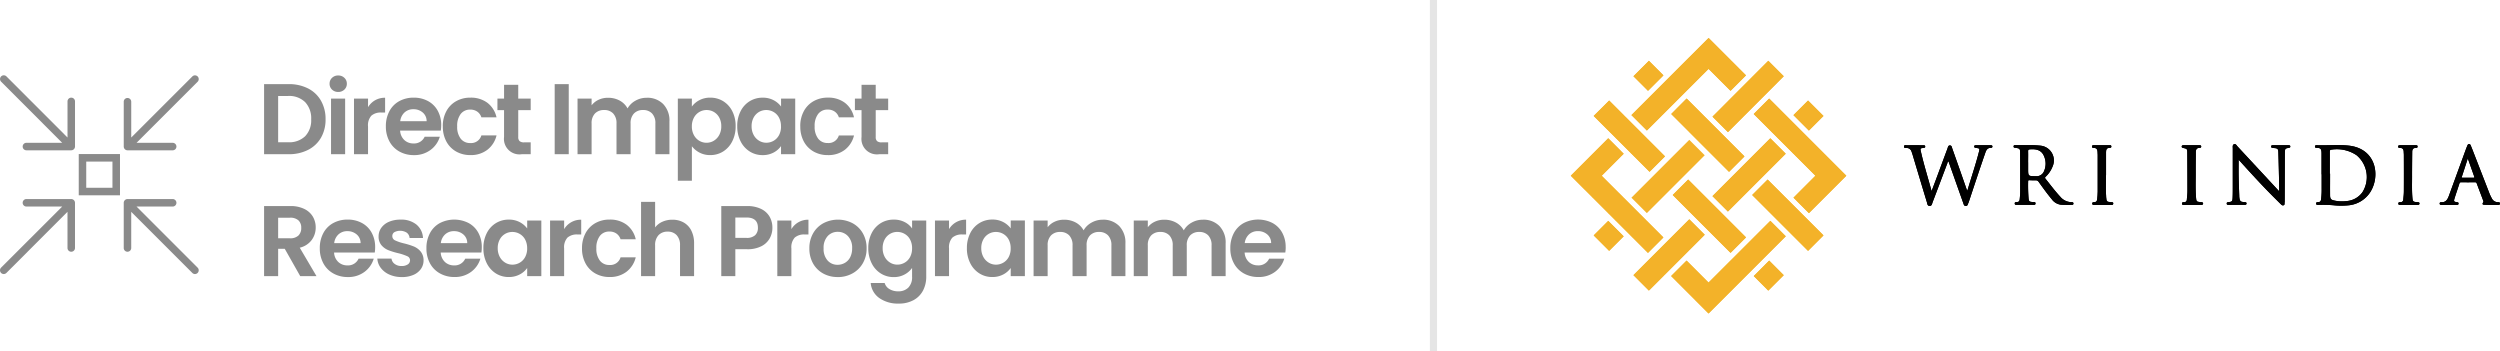 <svg xmlns="http://www.w3.org/2000/svg" width="348.551" height="49" viewBox="0 0 348.551 49">
  <g id="Group_2942" data-name="Group 2942" transform="translate(2670 3219)">
    <g id="Group_2941" data-name="Group 2941" transform="translate(30 104.794)">
      <path id="Path_7278" data-name="Path 7278" d="M8.269,33.067h0l2.153,2.153,7.786-7.785-2.153-2.153ZM24.822,21.895h0l7.79,7.787,2.153-2.158-7.79-7.785Zm-5.537.154L21.438,24.2l8.062-8.06-2.153-2.153ZM30.577,10.758l2.153,2.153,2.035-2.034L32.612,8.724ZM10.422,3.185,8.269,5.338l2.03,2.03,2.153-2.153L10.424,3.183ZM18.743,0,7.988,10.753h0l2.153,2.153,8.6-8.6,3.064,3.062L23.96,5.216Z" transform="translate(-2480.533 -3318.501)" fill="#f3b229"/>
      <path id="Path_7279" data-name="Path 7279" d="M25.508,33.02l2.025,2.03L29.687,32.9,27.66,30.866ZM3.192,27.352l2.153,2.153,2.027-2.024L5.219,25.328ZM0,19.033,10.759,29.79l2.153-2.153-8.605-8.6,3.065-3.07L5.218,13.809ZM3.192,10.7h0l7.788,7.785,2.153-2.153L5.347,8.549ZM25.5,10.427h0l8.607,8.605-3.059,3.062L33.2,24.248l5.213-5.214L27.657,8.274Zm-11.5,0,8.062,8.064,2.153-2.153L16.151,8.269Zm5.756.371h0l2.153,2.153,7.78-7.787L27.533,3.008Z" transform="translate(-2480.999 -3318.326)" fill="#f3b229"/>
      <rect id="Rectangle_2986" data-name="Rectangle 2986" width="3.047" height="11.406" transform="matrix(0.707, -0.707, 0.707, 0.707, -2466.789, -3296.606)" fill="#f3b229"/>
      <path id="Path_7280" data-name="Path 7280" d="M18.434,32.7l-3.061-3.066L13.22,31.789l5.214,5.221L29.2,26.247l-2.153-2.153Z" transform="translate(-2480.229 -3317.097)" fill="#f3b229"/>
      <path id="Path_7281" data-name="Path 7281" d="M7.984,21.489l2.153,2.153,8.071-8.069L16.055,13.42l-8.07,8.069" transform="translate(-2480.534 -3317.719)" fill="#f3b229" fill-rule="evenodd"/>
      <path id="Path_7282" data-name="Path 7282" d="M48.008,21.379c.537-1.816,1.151-3.6,1.618-5.428.113-.44.083-.466-.383-.529-.135-.018-.282-.024-.281-.2s.155-.178.291-.178h1.965c.124,0,.259,0,.28.155s-.1.221-.226.218c-.452-.012-.628.3-.751.65q-.529,1.523-1.04,3.053-.625,1.868-1.244,3.74a1.632,1.632,0,0,1-.079.214c-.088.178-.1.445-.365.445s-.3-.251-.367-.441q-.978-2.746-1.948-5.5c-.033-.092-.065-.184-.1-.282-.139.039-.125.171-.159.259-.686,1.808-1.359,3.618-2.053,5.425-.083.218-.106.551-.437.532-.306-.018-.307-.34-.372-.552-.672-2.2-1.331-4.41-1.993-6.616-.042-.135-.088-.269-.135-.4a.7.7,0,0,0-.68-.515c-.14-.008-.38.057-.373-.194.007-.278.25-.184.4-.184.743-.01,1.486-.006,2.233,0,.136,0,.312-.031.322.178.01.187-.147.179-.278.194-.415.057-.422.068-.333.47.412,1.845.987,3.65,1.5,5.549.2-.526.378-.99.551-1.456.552-1.486,1.1-2.974,1.657-4.459.07-.182.089-.463.351-.454s.273.291.338.473q1,2.808,1.98,5.624a.383.383,0,0,0,.118.213" transform="translate(-2473.717 -3318.592)"/>
      <path id="Path_7283" data-name="Path 7283" d="M74.508,17.094c0,.777-.011,1.51,0,2.245.017.914.054,1.827.085,2.742a2.934,2.934,0,0,0,.027.388c.07.417.175.508.6.537.065.006.131.007.194.011.113.008.194.065.194.179a.185.185,0,0,1-.2.2H74.62c-.491,0-.982.008-1.474.01-.147,0-.308-.007-.3-.207.006-.177.155-.175.291-.188.431-.042.509-.107.53-.576.027-.554.024-1.11.024-1.666V15.538c0-.219-.068-.512.194-.6.227-.079.342.182.477.327,1.923,2.067,3.841,4.136,5.794,6.24,0-.378.007-.728,0-1.078-.033-1.449-.065-2.9-.111-4.344-.017-.5-.1-.566-.608-.609a.406.406,0,0,1-.1-.008c-.132-.027-.312,0-.291-.217.017-.194.171-.164.3-.167h2.1c.125,0,.253.006.263.171s-.111.182-.239.2c-.468.085-.491.117-.513.589-.006.1-.007.194-.008.291q-.01,3.253-.021,6.506a.739.739,0,0,1-.006.194c-.044.145.057.356-.153.425-.184.06-.306-.083-.42-.194-.642-.639-1.286-1.275-1.915-1.926-1.332-1.38-2.627-2.8-3.931-4.247" transform="translate(-2462.397 -3318.63)"/>
      <path id="Path_7284" data-name="Path 7284" d="M82.973,19.115V16.237c0-.635-.086-.825-.68-.82-.127,0-.245-.029-.235-.2.008-.149.113-.177.228-.173,1.5.06,3.01-.11,4.515.063,3.82.44,4.393,4.233,2.966,6.477A4.063,4.063,0,0,1,86.68,23.43a10.2,10.2,0,0,1-2.058-.014,17.672,17.672,0,0,0-2.06-.047c-.149.007-.34.025-.345-.194,0-.2.173-.2.313-.2.3,0,.356-.206.388-.431a11.192,11.192,0,0,0,.07-1.435v-2h-.015m1.158-.085h.032c0,1-.008,2,0,3.01.006.494.129.632.614.731a4.966,4.966,0,0,0,1.691.068,2.984,2.984,0,0,0,2.213-1.243,3.967,3.967,0,0,0-.841-5.16,4.933,4.933,0,0,0-3.5-.764c-.214.014-.219.156-.219.322.006,1.013,0,2.026,0,3.04" transform="translate(-2459.302 -3318.594)"/>
      <path id="Path_7285" data-name="Path 7285" d="M52.268,15.04a14.6,14.6,0,0,1,2.09.064,2.069,2.069,0,0,1,1.68,2.924,3.893,3.893,0,0,1-.92,1.375c-.092.1-.184.156-.057.316.68.842,1.318,1.71,2.054,2.5a2.068,2.068,0,0,0,1.57.76c.139,0,.274.018.269.2,0,.166-.135.184-.258.184-.491,0-.985.012-1.474-.024a1.868,1.868,0,0,1-1.287-.765c-.643-.77-1.229-1.585-1.813-2.4a.472.472,0,0,0-.454-.237c-.282.017-.566-.006-.85-.017-.117-.006-.182.018-.179.157a23.805,23.805,0,0,0,.059,2.384c.049.416.117.465.536.5.167.017.442-.068.433.206-.008.258-.273.194-.447.194-.688.006-1.376,0-2.063,0-.156,0-.372.046-.388-.188-.014-.217.188-.206.337-.21.258-.008.337-.178.356-.388.033-.348.07-.7.07-1.044q.006-2.7-.01-5.4c0-.6-.056-.643-.632-.724-.124-.017-.285,0-.28-.194.008-.216.178-.182.316-.184h1.347m.366,2.394v.914c0,1.021.006,1.019,1.062,1.024a1.111,1.111,0,0,0,1.149-.689,2.6,2.6,0,0,0-.029-2.179c-.327-.7-.938-.955-1.93-.874-.194.017-.26.071-.255.27.014.511,0,1.022,0,1.534" transform="translate(-2469.875 -3318.59)"/>
      <path id="Path_7286" data-name="Path 7286" d="M96.386,23.408H95.3c-.117,0-.22-.039-.232-.178a.175.175,0,0,1,.2-.2c.688.05.917-.422,1.108-.948q1.183-3.245,2.37-6.487c.056-.153.118-.3.181-.454.047-.117.115-.226.252-.22.12,0,.185.1.228.209.083.211.173.422.253.633l2.35,6.044a6.105,6.105,0,0,0,.323.674.933.933,0,0,0,.864.545c.136,0,.284.011.278.194s-.15.194-.285.194c-.621,0-1.244,0-1.866-.024-.3-.011-.338-.1-.179-.37.056-.1.012-.166-.017-.243-.291-.783-.594-1.563-.885-2.348a.234.234,0,0,0-.262-.179c-.633.008-1.268.006-1.9,0-.118,0-.206.014-.25.147-.23.714-.479,1.422-.7,2.136-.115.378-.057.441.322.485.128.015.249.035.248.194,0,.182-.139.2-.277.2H96.386m2.605-6.488c-.284.879-.543,1.671-.8,2.465-.027.083-.15.224.065.228.512.01,1.023,0,1.536,0,.1,0,.143-.029.106-.134-.291-.823-.583-1.651-.911-2.564" transform="translate(-2454.929 -3318.632)"/>
      <path id="Path_7287" data-name="Path 7287" d="M60.746,19.206c-.008,1.034-.053,2.07.024,3.107.044.583.083.622.653.665.143.011.345-.032.335.2-.008.218-.194.194-.348.194H59.153c-.142,0-.314.014-.335-.175s.14-.223.291-.219c.284.008.388-.171.408-.409.033-.346.067-.7.068-1.041.007-1.712,0-3.422,0-5.132,0-.152-.017-.3-.022-.457-.012-.317-.138-.516-.491-.515-.124,0-.291-.007-.285-.194,0-.209.167-.194.31-.194H61.16c.134,0,.313-.044.334.162s-.156.223-.291.224c-.4,0-.451.28-.452.577-.007,1.068,0,2.136,0,3.2" transform="translate(-2467.125 -3318.59)"/>
      <path id="Path_7288" data-name="Path 7288" d="M69.68,23.372H68.5c-.142,0-.308.006-.312-.194,0-.178.14-.2.278-.194a.355.355,0,0,0,.4-.369c.032-.388.083-.777.084-1.17q0-2.663-.021-5.326c-.006-.566-.024-.571-.583-.7-.124-.028-.209-.075-.194-.209s.115-.168.235-.168H70.62c.131,0,.249.025.25.187,0,.143-.107.187-.223.185-.42,0-.53.241-.53.611,0,.86-.022,1.721-.015,2.58.01,1.22-.05,2.44.042,3.657.05.657.05.657.7.715a.371.371,0,0,1,.217.05.174.174,0,0,1,.064.2.22.22,0,0,1-.237.139H69.68" transform="translate(-2463.976 -3318.59)"/>
      <path id="Path_7289" data-name="Path 7289" d="M92.231,23.372H91.086c-.14,0-.312.014-.322-.185s.155-.21.3-.209a.347.347,0,0,0,.388-.354c.033-.38.081-.759.082-1.138.01-1.689.006-3.378,0-5.067,0-.151-.017-.3-.022-.455-.011-.326-.125-.545-.5-.539-.127,0-.284-.017-.275-.2s.152-.181.291-.181h2.128c.131,0,.282-.014.291.174s-.147.209-.273.207c-.388,0-.472.246-.475.56-.011,1.155-.022,2.309-.021,3.464,0,.98-.032,1.96.049,2.938.042.485.107.554.592.583l.163.01c.115.008.223.033.23.177s-.1.21-.231.211c-.416.006-.83,0-1.244,0Z" transform="translate(-2456.387 -3318.59)"/>
      <rect id="Rectangle_2987" data-name="Rectangle 2987" width="107.274" height="38.414" transform="translate(-2480.999 -3318.501)" fill="none"/>
      <path id="Path_7278-2" data-name="Path 7278" d="M8.269,33.067h0l2.153,2.153,7.786-7.785-2.153-2.153ZM24.822,21.895h0l7.79,7.787,2.153-2.158-7.79-7.785Zm-5.537.154L21.438,24.2l8.062-8.06-2.153-2.153ZM30.577,10.758l2.153,2.153,2.035-2.034L32.612,8.724ZM10.422,3.185,8.269,5.338l2.03,2.03,2.153-2.153L10.424,3.183ZM18.743,0,7.988,10.753h0l2.153,2.153,8.6-8.6,3.064,3.062L23.96,5.216Z" transform="translate(-2480.533 -3318.501)" fill="#f3b229"/>
      <path id="Path_7279-2" data-name="Path 7279" d="M25.508,33.02l2.025,2.03L29.687,32.9,27.66,30.866ZM3.192,27.352l2.153,2.153,2.027-2.024L5.219,25.328ZM0,19.033,10.759,29.79l2.153-2.153-8.605-8.6,3.065-3.07L5.218,13.809ZM3.192,10.7h0l7.788,7.785,2.153-2.153L5.347,8.549ZM25.5,10.427h0l8.607,8.605-3.059,3.062L33.2,24.248l5.213-5.214L27.657,8.274Zm-11.5,0,8.062,8.064,2.153-2.153L16.151,8.269Zm5.756.371h0l2.153,2.153,7.78-7.787L27.533,3.008Z" transform="translate(-2480.999 -3318.326)" fill="#f3b229"/>
      <rect id="Rectangle_2986-2" data-name="Rectangle 2986" width="3.047" height="11.406" transform="matrix(0.707, -0.707, 0.707, 0.707, -2466.789, -3296.606)" fill="#f3b229"/>
      <path id="Path_7280-2" data-name="Path 7280" d="M18.434,32.7l-3.061-3.066L13.22,31.789l5.214,5.221L29.2,26.247l-2.153-2.153Z" transform="translate(-2480.229 -3317.097)" fill="#f3b229"/>
      <path id="Path_7282-2" data-name="Path 7282" d="M48.008,21.379c.537-1.816,1.151-3.6,1.618-5.428.113-.44.083-.466-.383-.529-.135-.018-.282-.024-.281-.2s.155-.178.291-.178h1.965c.124,0,.259,0,.28.155s-.1.221-.226.218c-.452-.012-.628.3-.751.65q-.529,1.523-1.04,3.053-.625,1.868-1.244,3.74a1.632,1.632,0,0,1-.079.214c-.088.178-.1.445-.365.445s-.3-.251-.367-.441q-.978-2.746-1.948-5.5c-.033-.092-.065-.184-.1-.282-.139.039-.125.171-.159.259-.686,1.808-1.359,3.618-2.053,5.425-.083.218-.106.551-.437.532-.306-.018-.307-.34-.372-.552-.672-2.2-1.331-4.41-1.993-6.616-.042-.135-.088-.269-.135-.4a.7.7,0,0,0-.68-.515c-.14-.008-.38.057-.373-.194.007-.278.25-.184.4-.184.743-.01,1.486-.006,2.233,0,.136,0,.312-.031.322.178.01.187-.147.179-.278.194-.415.057-.422.068-.333.47.412,1.845.987,3.65,1.5,5.549.2-.526.378-.99.551-1.456.552-1.486,1.1-2.974,1.657-4.459.07-.182.089-.463.351-.454s.273.291.338.473q1,2.808,1.98,5.624a.383.383,0,0,0,.118.213" transform="translate(-2473.717 -3318.592)"/>
      <path id="Path_7283-2" data-name="Path 7283" d="M74.508,17.094c0,.777-.011,1.51,0,2.245.017.914.054,1.827.085,2.742a2.934,2.934,0,0,0,.027.388c.07.417.175.508.6.537.065.006.131.007.194.011.113.008.194.065.194.179a.185.185,0,0,1-.2.2H74.62c-.491,0-.982.008-1.474.01-.147,0-.308-.007-.3-.207.006-.177.155-.175.291-.188.431-.042.509-.107.53-.576.027-.554.024-1.11.024-1.666V15.538c0-.219-.068-.512.194-.6.227-.079.342.182.477.327,1.923,2.067,3.841,4.136,5.794,6.24,0-.378.007-.728,0-1.078-.033-1.449-.065-2.9-.111-4.344-.017-.5-.1-.566-.608-.609a.406.406,0,0,1-.1-.008c-.132-.027-.312,0-.291-.217.017-.194.171-.164.3-.167h2.1c.125,0,.253.006.263.171s-.111.182-.239.2c-.468.085-.491.117-.513.589-.006.1-.007.194-.008.291q-.01,3.253-.021,6.506a.739.739,0,0,1-.006.194c-.044.145.057.356-.153.425-.184.06-.306-.083-.42-.194-.642-.639-1.286-1.275-1.915-1.926-1.332-1.38-2.627-2.8-3.931-4.247" transform="translate(-2462.397 -3318.63)"/>
      <path id="Path_7284-2" data-name="Path 7284" d="M82.973,19.115V16.237c0-.635-.086-.825-.68-.82-.127,0-.245-.029-.235-.2.008-.149.113-.177.228-.173,1.5.06,3.01-.11,4.515.063,3.82.44,4.393,4.233,2.966,6.477A4.063,4.063,0,0,1,86.68,23.43a10.2,10.2,0,0,1-2.058-.014,17.672,17.672,0,0,0-2.06-.047c-.149.007-.34.025-.345-.194,0-.2.173-.2.313-.2.3,0,.356-.206.388-.431a11.192,11.192,0,0,0,.07-1.435v-2h-.015m1.158-.085h.032c0,1-.008,2,0,3.01.006.494.129.632.614.731a4.966,4.966,0,0,0,1.691.068,2.984,2.984,0,0,0,2.213-1.243,3.967,3.967,0,0,0-.841-5.16,4.933,4.933,0,0,0-3.5-.764c-.214.014-.219.156-.219.322.006,1.013,0,2.026,0,3.04" transform="translate(-2459.302 -3318.594)"/>
      <path id="Path_7285-2" data-name="Path 7285" d="M52.268,15.04a14.6,14.6,0,0,1,2.09.064,2.069,2.069,0,0,1,1.68,2.924,3.893,3.893,0,0,1-.92,1.375c-.092.1-.184.156-.057.316.68.842,1.318,1.71,2.054,2.5a2.068,2.068,0,0,0,1.57.76c.139,0,.274.018.269.2,0,.166-.135.184-.258.184-.491,0-.985.012-1.474-.024a1.868,1.868,0,0,1-1.287-.765c-.643-.77-1.229-1.585-1.813-2.4a.472.472,0,0,0-.454-.237c-.282.017-.566-.006-.85-.017-.117-.006-.182.018-.179.157a23.805,23.805,0,0,0,.059,2.384c.049.416.117.465.536.5.167.017.442-.068.433.206-.008.258-.273.194-.447.194-.688.006-1.376,0-2.063,0-.156,0-.372.046-.388-.188-.014-.217.188-.206.337-.21.258-.008.337-.178.356-.388.033-.348.07-.7.07-1.044q.006-2.7-.01-5.4c0-.6-.056-.643-.632-.724-.124-.017-.285,0-.28-.194.008-.216.178-.182.316-.184h1.347m.366,2.394v.914c0,1.021.006,1.019,1.062,1.024a1.111,1.111,0,0,0,1.149-.689,2.6,2.6,0,0,0-.029-2.179c-.327-.7-.938-.955-1.93-.874-.194.017-.26.071-.255.27.014.511,0,1.022,0,1.534" transform="translate(-2469.875 -3318.59)"/>
      <path id="Path_7286-2" data-name="Path 7286" d="M96.386,23.408H95.3c-.117,0-.22-.039-.232-.178a.175.175,0,0,1,.2-.2c.688.05.917-.422,1.108-.948q1.183-3.245,2.37-6.487c.056-.153.118-.3.181-.454.047-.117.115-.226.252-.22.12,0,.185.1.228.209.083.211.173.422.253.633l2.35,6.044a6.105,6.105,0,0,0,.323.674.933.933,0,0,0,.864.545c.136,0,.284.011.278.194s-.15.194-.285.194c-.621,0-1.244,0-1.866-.024-.3-.011-.338-.1-.179-.37.056-.1.012-.166-.017-.243-.291-.783-.594-1.563-.885-2.348a.234.234,0,0,0-.262-.179c-.633.008-1.268.006-1.9,0-.118,0-.206.014-.25.147-.23.714-.479,1.422-.7,2.136-.115.378-.057.441.322.485.128.015.249.035.248.194,0,.182-.139.2-.277.2H96.386m2.605-6.488c-.284.879-.543,1.671-.8,2.465-.027.083-.15.224.065.228.512.01,1.023,0,1.536,0,.1,0,.143-.029.106-.134-.291-.823-.583-1.651-.911-2.564" transform="translate(-2454.929 -3318.632)"/>
      <path id="Path_7287-2" data-name="Path 7287" d="M60.746,19.206c-.008,1.034-.053,2.07.024,3.107.044.583.083.622.653.665.143.011.345-.032.335.2-.008.218-.194.194-.348.194H59.153c-.142,0-.314.014-.335-.175s.14-.223.291-.219c.284.008.388-.171.408-.409.033-.346.067-.7.068-1.041.007-1.712,0-3.422,0-5.132,0-.152-.017-.3-.022-.457-.012-.317-.138-.516-.491-.515-.124,0-.291-.007-.285-.194,0-.209.167-.194.31-.194H61.16c.134,0,.313-.044.334.162s-.156.223-.291.224c-.4,0-.451.28-.452.577-.007,1.068,0,2.136,0,3.2" transform="translate(-2467.125 -3318.59)"/>
      <path id="Path_7288-2" data-name="Path 7288" d="M69.68,23.372H68.5c-.142,0-.308.006-.312-.194,0-.178.14-.2.278-.194a.355.355,0,0,0,.4-.369c.032-.388.083-.777.084-1.17q0-2.663-.021-5.326c-.006-.566-.024-.571-.583-.7-.124-.028-.209-.075-.194-.209s.115-.168.235-.168H70.62c.131,0,.249.025.25.187,0,.143-.107.187-.223.185-.42,0-.53.241-.53.611,0,.86-.022,1.721-.015,2.58.01,1.22-.05,2.44.042,3.657.05.657.05.657.7.715a.371.371,0,0,1,.217.05.174.174,0,0,1,.064.2.22.22,0,0,1-.237.139H69.68" transform="translate(-2463.976 -3318.59)"/>
      <path id="Path_7289-2" data-name="Path 7289" d="M92.231,23.372H91.086c-.14,0-.312.014-.322-.185s.155-.21.3-.209a.347.347,0,0,0,.388-.354c.033-.38.081-.759.082-1.138.01-1.689.006-3.378,0-5.067,0-.151-.017-.3-.022-.455-.011-.326-.125-.545-.5-.539-.127,0-.284-.017-.275-.2s.152-.181.291-.181h2.128c.131,0,.282-.014.291.174s-.147.209-.273.207c-.388,0-.472.246-.475.56-.011,1.155-.022,2.309-.021,3.464,0,.98-.032,1.96.049,2.938.042.485.107.554.592.583l.163.01c.115.008.223.033.23.177s-.1.21-.231.211c-.416.006-.83,0-1.244,0Z" transform="translate(-2456.387 -3318.59)"/>
      <rect id="Rectangle_2987-2" data-name="Rectangle 2987" width="107.274" height="38.414" transform="translate(-2480.999 -3318.501)" fill="none"/>
    </g>
    <g id="Group_2938" data-name="Group 2938" transform="translate(-728.5 -315.5)">
      <path id="Path_7274" data-name="Path 7274" d="M4.382-9.772a5.837,5.837,0,0,1,2.709.6A4.3,4.3,0,0,1,8.9-7.455a5.109,5.109,0,0,1,.637,2.583A5.032,5.032,0,0,1,8.9-2.3,4.326,4.326,0,0,1,7.091-.6,5.837,5.837,0,0,1,4.382,0H.966V-9.772Zm-.07,8.106a3.219,3.219,0,0,0,2.38-.84,3.2,3.2,0,0,0,.84-2.366,3.273,3.273,0,0,0-.84-2.387,3.173,3.173,0,0,0-2.38-.861H2.926v6.454ZM11.3-8.68a1.194,1.194,0,0,1-.861-.329,1.089,1.089,0,0,1-.343-.819,1.089,1.089,0,0,1,.343-.819,1.194,1.194,0,0,1,.861-.329,1.194,1.194,0,0,1,.861.329,1.089,1.089,0,0,1,.343.819,1.089,1.089,0,0,1-.343.819A1.194,1.194,0,0,1,11.3-8.68Zm.966.924V0H10.3V-7.756Zm3.192,1.2a2.756,2.756,0,0,1,.987-.966,2.745,2.745,0,0,1,1.393-.35V-5.81H17.32a1.985,1.985,0,0,0-1.393.434,2,2,0,0,0-.469,1.512V0H13.5V-7.756h1.96Zm10.2,2.51a4.626,4.626,0,0,1-.056.756h-5.67a1.928,1.928,0,0,0,.588,1.316A1.813,1.813,0,0,0,21.8-1.5a1.6,1.6,0,0,0,1.554-.938h2.114A3.533,3.533,0,0,1,24.178-.6,3.76,3.76,0,0,1,21.84.126a4.046,4.046,0,0,1-2.009-.5,3.5,3.5,0,0,1-1.386-1.407,4.311,4.311,0,0,1-.5-2.1,4.391,4.391,0,0,1,.49-2.114,3.419,3.419,0,0,1,1.372-1.4,4.11,4.11,0,0,1,2.03-.49,4.078,4.078,0,0,1,1.981.476,3.35,3.35,0,0,1,1.358,1.351,4.088,4.088,0,0,1,.486,2.012Zm-2.03-.56a1.554,1.554,0,0,0-.546-1.211,1.934,1.934,0,0,0-1.3-.455,1.779,1.779,0,0,0-1.225.441,1.939,1.939,0,0,0-.609,1.225Zm2.254.728a4.35,4.35,0,0,1,.49-2.107,3.5,3.5,0,0,1,1.358-1.4,3.929,3.929,0,0,1,1.988-.5,3.822,3.822,0,0,1,2.387.721,3.507,3.507,0,0,1,1.267,2.023H31.262a1.546,1.546,0,0,0-.567-.791,1.646,1.646,0,0,0-.987-.287,1.616,1.616,0,0,0-1.33.609,2.7,2.7,0,0,0-.49,1.729,2.671,2.671,0,0,0,.49,1.715,1.616,1.616,0,0,0,1.33.609,1.487,1.487,0,0,0,1.554-1.064h2.114a3.577,3.577,0,0,1-1.274,2,3.754,3.754,0,0,1-2.38.742,3.929,3.929,0,0,1-1.988-.5,3.5,3.5,0,0,1-1.358-1.4,4.35,4.35,0,0,1-.49-2.1ZM36.4-6.146v3.752a.742.742,0,0,0,.189.567.929.929,0,0,0,.637.175h.91V0H36.9a2.16,2.16,0,0,1-1.841-.585,2.16,2.16,0,0,1-.637-1.823V-6.146H33.5v-1.61h.924V-9.674H36.4v1.918h1.736v1.61Zm7.042-3.626V0h-1.96V-9.772Zm10.864,1.9a3.114,3.114,0,0,1,2.3.875,3.3,3.3,0,0,1,.875,2.443V0h-1.96V-4.284a1.938,1.938,0,0,0-.462-1.393A1.661,1.661,0,0,0,53.8-6.16a1.684,1.684,0,0,0-1.267.483,1.92,1.92,0,0,0-.469,1.393V0H50.1V-4.284a1.938,1.938,0,0,0-.462-1.393,1.661,1.661,0,0,0-1.26-.483,1.7,1.7,0,0,0-1.281.483,1.92,1.92,0,0,0-.469,1.393V0h-1.96V-7.756h1.96v.938a2.609,2.609,0,0,1,.973-.77,3.035,3.035,0,0,1,1.309-.28,3.367,3.367,0,0,1,1.624.385,2.7,2.7,0,0,1,1.106,1.1,2.808,2.808,0,0,1,1.1-1.078,3.129,3.129,0,0,1,1.562-.407Zm6.3,1.232a2.976,2.976,0,0,1,1.043-.889,3.161,3.161,0,0,1,1.519-.357,3.392,3.392,0,0,1,1.8.49A3.447,3.447,0,0,1,66.241-6a4.478,4.478,0,0,1,.469,2.093A4.563,4.563,0,0,1,66.241-1.8,3.527,3.527,0,0,1,64.967-.378a3.321,3.321,0,0,1-1.8.5,3.13,3.13,0,0,1-1.5-.35A3.229,3.229,0,0,1,60.61-1.11V3.7H58.65V-7.756h1.96Zm4.1,2.73a2.434,2.434,0,0,0-.287-1.211,1.987,1.987,0,0,0-.756-.777A2.023,2.023,0,0,0,62.65-6.16a1.958,1.958,0,0,0-1,.273,2.026,2.026,0,0,0-.756.791,2.474,2.474,0,0,0-.287,1.218,2.474,2.474,0,0,0,.287,1.218,2.026,2.026,0,0,0,.756.791,1.958,1.958,0,0,0,1,.273,1.945,1.945,0,0,0,1.015-.28,2.078,2.078,0,0,0,.756-.8,2.5,2.5,0,0,0,.287-1.23Zm2.226,0A4.489,4.489,0,0,1,67.4-5.992a3.438,3.438,0,0,1,1.274-1.4,3.392,3.392,0,0,1,1.8-.49A3.16,3.16,0,0,1,72-7.532a3.082,3.082,0,0,1,1.043.882V-7.756h1.974V0H73.038V-1.134A2.915,2.915,0,0,1,72-.231a3.191,3.191,0,0,1-1.533.357,3.3,3.3,0,0,1-1.785-.5A3.527,3.527,0,0,1,67.4-1.8a4.563,4.563,0,0,1-.466-2.106Zm6.1.028a2.514,2.514,0,0,0-.28-1.225A1.974,1.974,0,0,0,72-5.887a2.021,2.021,0,0,0-1.02-.273,1.985,1.985,0,0,0-1.008.266,2,2,0,0,0-.749.777,2.434,2.434,0,0,0-.287,1.211,2.514,2.514,0,0,0,.287,1.225,2.066,2.066,0,0,0,.756.8,1.92,1.92,0,0,0,1,.28A2.021,2.021,0,0,0,72-1.869a1.974,1.974,0,0,0,.756-.784,2.514,2.514,0,0,0,.282-1.225Zm2.688,0a4.35,4.35,0,0,1,.49-2.107,3.5,3.5,0,0,1,1.358-1.4,3.929,3.929,0,0,1,1.988-.5,3.822,3.822,0,0,1,2.387.721A3.507,3.507,0,0,1,83.21-5.145H81.1a1.546,1.546,0,0,0-.567-.791,1.646,1.646,0,0,0-.987-.287,1.616,1.616,0,0,0-1.33.609,2.7,2.7,0,0,0-.49,1.729,2.671,2.671,0,0,0,.49,1.715,1.616,1.616,0,0,0,1.33.609A1.487,1.487,0,0,0,81.1-2.618h2.114a3.577,3.577,0,0,1-1.274,2,3.754,3.754,0,0,1-2.38.742,3.929,3.929,0,0,1-1.988-.5,3.5,3.5,0,0,1-1.358-1.4,4.35,4.35,0,0,1-.488-2.1ZM86.24-6.146v3.752a.742.742,0,0,0,.189.567.929.929,0,0,0,.637.175h.91V0H86.744A2.16,2.16,0,0,1,84.9-.585a2.16,2.16,0,0,1-.637-1.823V-6.146h-.924v-1.61h.924V-9.674H86.24v1.918h1.736v1.61ZM6.006,17,3.85,13.192H2.926V17H.966V7.228H4.634a4.283,4.283,0,0,1,1.932.4A2.787,2.787,0,0,1,7.763,8.7a2.942,2.942,0,0,1,.4,1.519,2.91,2.91,0,0,1-.56,1.743,2.877,2.877,0,0,1-1.666,1.071L8.274,17Zm-3.08-5.278H4.564a1.637,1.637,0,0,0,1.19-.385,1.433,1.433,0,0,0,.392-1.071,1.367,1.367,0,0,0-.392-1.043,1.676,1.676,0,0,0-1.19-.371H2.926ZM16.45,12.954a4.626,4.626,0,0,1-.056.756h-5.67a1.928,1.928,0,0,0,.588,1.316,1.813,1.813,0,0,0,1.274.476,1.6,1.6,0,0,0,1.554-.938h2.114a3.533,3.533,0,0,1-1.288,1.841,3.76,3.76,0,0,1-2.338.721,4.046,4.046,0,0,1-2.009-.5,3.5,3.5,0,0,1-1.386-1.407,4.311,4.311,0,0,1-.5-2.1,4.391,4.391,0,0,1,.49-2.114,3.419,3.419,0,0,1,1.372-1.4,4.11,4.11,0,0,1,2.03-.49,4.078,4.078,0,0,1,1.981.476,3.35,3.35,0,0,1,1.358,1.351A4.088,4.088,0,0,1,16.45,12.954Zm-2.03-.56a1.554,1.554,0,0,0-.546-1.211,1.934,1.934,0,0,0-1.3-.455,1.779,1.779,0,0,0-1.225.441,1.939,1.939,0,0,0-.609,1.225Zm5.726,4.732a4.09,4.09,0,0,1-1.708-.343,3.018,3.018,0,0,1-1.2-.931,2.359,2.359,0,0,1-.483-1.3h1.974a1.075,1.075,0,0,0,.441.742,1.534,1.534,0,0,0,.959.294A1.489,1.489,0,0,0,21,15.364a.678.678,0,0,0,.315-.574.605.605,0,0,0-.385-.567,7.245,7.245,0,0,0-1.225-.413,10.381,10.381,0,0,1-1.421-.434,2.467,2.467,0,0,1-.952-.686,1.841,1.841,0,0,1-.4-1.246,2.01,2.01,0,0,1,.371-1.176,2.491,2.491,0,0,1,1.064-.84A3.989,3.989,0,0,1,20,9.12a3.33,3.33,0,0,1,2.212.693,2.568,2.568,0,0,1,.91,1.869H21.252a1.016,1.016,0,0,0-.385-.735,1.736,1.736,0,0,0-1.736-.077.625.625,0,0,0-.287.546.642.642,0,0,0,.392.6,6.087,6.087,0,0,0,1.218.413,10.339,10.339,0,0,1,1.386.434,2.449,2.449,0,0,1,.945.693A1.9,1.9,0,0,1,23.2,14.8a2.055,2.055,0,0,1-.371,1.2,2.444,2.444,0,0,1-1.064.833,4.031,4.031,0,0,1-1.617.3Zm11.172-4.172a4.626,4.626,0,0,1-.056.756h-5.67a1.928,1.928,0,0,0,.588,1.316,1.813,1.813,0,0,0,1.274.476,1.6,1.6,0,0,0,1.554-.938h2.114A3.533,3.533,0,0,1,29.834,16.4a3.76,3.76,0,0,1-2.338.721,4.046,4.046,0,0,1-2.009-.5,3.5,3.5,0,0,1-1.387-1.4,4.311,4.311,0,0,1-.5-2.1,4.391,4.391,0,0,1,.49-2.114,3.419,3.419,0,0,1,1.372-1.4,4.4,4.4,0,0,1,4.011-.014,3.35,3.35,0,0,1,1.358,1.351,4.088,4.088,0,0,1,.487,2.009Zm-2.03-.56a1.554,1.554,0,0,0-.546-1.211,1.934,1.934,0,0,0-1.3-.455,1.779,1.779,0,0,0-1.225.441,1.939,1.939,0,0,0-.609,1.225Zm2.254.7a4.489,4.489,0,0,1,.469-2.086,3.437,3.437,0,0,1,1.274-1.4,3.392,3.392,0,0,1,1.8-.49,3.16,3.16,0,0,1,1.519.35,3.082,3.082,0,0,1,1.043.882V9.244H39.62V17H37.646V15.866a2.915,2.915,0,0,1-1.043.9,3.191,3.191,0,0,1-1.533.357,3.3,3.3,0,0,1-1.785-.5A3.527,3.527,0,0,1,32.011,15.2a4.563,4.563,0,0,1-.469-2.106Zm6.1.028a2.514,2.514,0,0,0-.28-1.225,1.974,1.974,0,0,0-.756-.784,2.021,2.021,0,0,0-1.022-.273,1.968,1.968,0,0,0-1.757,1.043,2.434,2.434,0,0,0-.287,1.211,2.514,2.514,0,0,0,.287,1.225,2.066,2.066,0,0,0,.756.8,1.92,1.92,0,0,0,1,.28,2.021,2.021,0,0,0,1.022-.273,1.974,1.974,0,0,0,.756-.784,2.514,2.514,0,0,0,.285-1.22ZM42.8,10.448a2.7,2.7,0,0,1,2.38-1.316V11.19h-.52a1.985,1.985,0,0,0-1.393.434,2,2,0,0,0-.469,1.512V17h-1.96V9.244H42.8Zm2.492,2.674a4.351,4.351,0,0,1,.49-2.107,3.5,3.5,0,0,1,1.358-1.4,3.929,3.929,0,0,1,1.988-.5,3.822,3.822,0,0,1,2.387.721,3.507,3.507,0,0,1,1.267,2.023H50.666a1.546,1.546,0,0,0-.567-.791,1.646,1.646,0,0,0-.987-.287,1.616,1.616,0,0,0-1.33.609,2.7,2.7,0,0,0-.49,1.729,2.671,2.671,0,0,0,.49,1.715,1.616,1.616,0,0,0,1.33.609,1.487,1.487,0,0,0,1.554-1.064H52.78a3.577,3.577,0,0,1-1.274,2,3.754,3.754,0,0,1-2.38.742,3.929,3.929,0,0,1-1.988-.5,3.5,3.5,0,0,1-1.358-1.4,4.351,4.351,0,0,1-.49-2.1Zm12.6-3.99a3.149,3.149,0,0,1,1.568.385,2.653,2.653,0,0,1,1.071,1.134,3.893,3.893,0,0,1,.385,1.8V17h-1.96V12.716a2.011,2.011,0,0,0-.462-1.421,1.636,1.636,0,0,0-1.26-.5,1.677,1.677,0,0,0-1.281.5,1.992,1.992,0,0,0-.469,1.421V17h-1.96V6.64h1.96v3.57a2.555,2.555,0,0,1,1.008-.791,3.338,3.338,0,0,1,1.4-.287Zm13.944,1.12a3.043,3.043,0,0,1-.371,1.47A2.725,2.725,0,0,1,70.3,12.828a4.227,4.227,0,0,1-2,.42H66.668V17h-1.96V7.228h3.6a4.348,4.348,0,0,1,1.932.392A2.731,2.731,0,0,1,71.44,8.7a3.034,3.034,0,0,1,.394,1.554Zm-3.612,1.414a1.7,1.7,0,0,0,1.2-.371,1.367,1.367,0,0,0,.392-1.043q0-1.428-1.6-1.428H66.668v2.842Zm6.258-1.218a2.7,2.7,0,0,1,2.38-1.316V11.19h-.518a1.985,1.985,0,0,0-1.393.434,2,2,0,0,0-.469,1.512V17H72.52V9.244h1.96Zm6.44,6.678a4.085,4.085,0,0,1-2.016-.5,3.579,3.579,0,0,1-1.406-1.4,4.216,4.216,0,0,1-.511-2.1,4.126,4.126,0,0,1,.525-2.1,3.648,3.648,0,0,1,1.435-1.407,4.394,4.394,0,0,1,4.06,0,3.648,3.648,0,0,1,1.435,1.407,4.126,4.126,0,0,1,.525,2.1,4.042,4.042,0,0,1-.539,2.1,3.732,3.732,0,0,1-1.456,1.407,4.234,4.234,0,0,1-2.054.5Zm0-1.708a2.039,2.039,0,0,0,1-.259,1.882,1.882,0,0,0,.749-.777,2.618,2.618,0,0,0,.28-1.26,2.335,2.335,0,0,0-.581-1.7,1.91,1.91,0,0,0-1.421-.6,1.865,1.865,0,0,0-1.407.595,2.37,2.37,0,0,0-.567,1.7,2.408,2.408,0,0,0,.553,1.7,1.821,1.821,0,0,0,1.392.6Zm7.826-6.3a3.255,3.255,0,0,1,1.526.343,2.81,2.81,0,0,1,1.036.889V9.244h1.974v7.812a4.161,4.161,0,0,1-.434,1.925,3.222,3.222,0,0,1-1.3,1.344,4.162,4.162,0,0,1-2.1.5,4.486,4.486,0,0,1-2.709-.77,2.854,2.854,0,0,1-1.2-2.1h1.946a1.449,1.449,0,0,0,.665.847,2.317,2.317,0,0,0,1.239.315,1.917,1.917,0,0,0,1.386-.511,2.052,2.052,0,0,0,.532-1.547v-1.2a2.977,2.977,0,0,1-1.043.91,3.112,3.112,0,0,1-1.519.364,3.331,3.331,0,0,1-1.792-.5A3.51,3.51,0,0,1,85.673,15.2a4.563,4.563,0,0,1-.469-2.107,4.489,4.489,0,0,1,.469-2.086,3.438,3.438,0,0,1,1.274-1.4,3.392,3.392,0,0,1,1.8-.489Zm2.562,4a2.514,2.514,0,0,0-.28-1.225,1.974,1.974,0,0,0-.756-.784,2.021,2.021,0,0,0-1.022-.273,1.968,1.968,0,0,0-1.757,1.043,2.434,2.434,0,0,0-.287,1.211,2.514,2.514,0,0,0,.287,1.225,2.066,2.066,0,0,0,.756.8,1.92,1.92,0,0,0,1,.28,2.021,2.021,0,0,0,1.022-.273,1.974,1.974,0,0,0,.756-.784,2.514,2.514,0,0,0,.279-1.216Zm5.152-2.674a2.7,2.7,0,0,1,2.38-1.316V11.19h-.518a1.985,1.985,0,0,0-1.393.434,2,2,0,0,0-.469,1.512V17H94.5V9.244h1.96Zm2.492,2.646A4.489,4.489,0,0,1,99.423,11,3.438,3.438,0,0,1,100.7,9.6a3.392,3.392,0,0,1,1.8-.49,3.16,3.16,0,0,1,1.519.35,3.082,3.082,0,0,1,1.043.882v-1.1h1.974V17h-1.974V15.866a2.915,2.915,0,0,1-1.043.9,3.191,3.191,0,0,1-1.533.357,3.3,3.3,0,0,1-1.785-.5A3.527,3.527,0,0,1,99.421,15.2a4.563,4.563,0,0,1-.469-2.106Zm6.1.028a2.514,2.514,0,0,0-.28-1.225,1.974,1.974,0,0,0-.756-.784A2.021,2.021,0,0,0,103,10.84a1.968,1.968,0,0,0-1.757,1.043,2.434,2.434,0,0,0-.287,1.211,2.514,2.514,0,0,0,.287,1.225,2.066,2.066,0,0,0,.756.8,1.92,1.92,0,0,0,1,.28,2.021,2.021,0,0,0,1.022-.273,1.974,1.974,0,0,0,.756-.784,2.514,2.514,0,0,0,.279-1.22Zm12.824-3.99a3.114,3.114,0,0,1,2.3.875,3.3,3.3,0,0,1,.875,2.443V17H119.1V12.716a1.938,1.938,0,0,0-.462-1.393,1.661,1.661,0,0,0-1.26-.483,1.684,1.684,0,0,0-1.267.483,1.92,1.92,0,0,0-.469,1.393V17h-1.96V12.716a1.938,1.938,0,0,0-.462-1.393,1.661,1.661,0,0,0-1.26-.483,1.7,1.7,0,0,0-1.281.483,1.92,1.92,0,0,0-.469,1.393V17h-1.96V9.244h1.96v.938a2.608,2.608,0,0,1,.973-.77,3.035,3.035,0,0,1,1.309-.28,3.367,3.367,0,0,1,1.624.385,2.7,2.7,0,0,1,1.106,1.1,2.808,2.808,0,0,1,1.1-1.078,3.129,3.129,0,0,1,1.558-.407Zm13.972,0a3.114,3.114,0,0,1,2.3.875,3.3,3.3,0,0,1,.875,2.443V17h-1.96V12.716a1.938,1.938,0,0,0-.462-1.393,1.661,1.661,0,0,0-1.26-.483,1.684,1.684,0,0,0-1.267.483,1.92,1.92,0,0,0-.469,1.393V17h-1.96V12.716a1.938,1.938,0,0,0-.462-1.393,1.661,1.661,0,0,0-1.26-.483,1.7,1.7,0,0,0-1.281.483,1.92,1.92,0,0,0-.469,1.393V17h-1.96V9.244h1.96v.938a2.608,2.608,0,0,1,.973-.77,3.035,3.035,0,0,1,1.309-.28,3.367,3.367,0,0,1,1.624.385,2.7,2.7,0,0,1,1.106,1.1,2.808,2.808,0,0,1,1.1-1.078,3.129,3.129,0,0,1,1.565-.407ZM143.4,12.95a4.626,4.626,0,0,1-.056.756h-5.67a1.928,1.928,0,0,0,.588,1.316,1.813,1.813,0,0,0,1.274.476,1.6,1.6,0,0,0,1.554-.938H143.2a3.533,3.533,0,0,1-1.288,1.841,3.76,3.76,0,0,1-2.338.721,4.046,4.046,0,0,1-2.009-.5,3.5,3.5,0,0,1-1.386-1.407,4.311,4.311,0,0,1-.5-2.1,4.392,4.392,0,0,1,.49-2.114,3.419,3.419,0,0,1,1.372-1.4,4.4,4.4,0,0,1,4.011-.014,3.35,3.35,0,0,1,1.358,1.351,4.088,4.088,0,0,1,.486,2.016Zm-2.03-.56a1.554,1.554,0,0,0-.546-1.211,1.934,1.934,0,0,0-1.3-.455,1.779,1.779,0,0,0-1.225.441,1.939,1.939,0,0,0-.609,1.225Z" transform="translate(-1905.647 -2882)" fill="#8a8a8a"/>
      <g id="Group_2936" data-name="Group 2936" transform="translate(-1941.5 -2893)">
        <path id="Path_7138" data-name="Path 7138" d="M34.783,34.045H39.8A.523.523,0,1,0,39.8,33H33.523a.52.52,0,0,0-.2.042.533.533,0,0,0-.282.282.52.52,0,0,0-.042.2V39.8a.523.523,0,1,0,1.045,0V34.783L42.561,43.3a.519.519,0,0,0,.371.157A.535.535,0,0,0,43.3,43.3a.521.521,0,0,0,0-.737Z" transform="translate(-15.748 -15.748)" fill="#8a8a8a"/>
        <path id="Path_7139" data-name="Path 7139" d="M8.671,9.408H3.663a.523.523,0,0,0,0,1.045H9.936a.52.52,0,0,0,.2-.042.533.533,0,0,0,.282-.282.52.52,0,0,0,.042-.2V3.658a.523.523,0,1,0-1.045,0V8.671L.9.15A.522.522,0,1,0,.16.887Z" transform="translate(-0.002 0.002)" fill="#8a8a8a"/>
        <path id="Path_7140" data-name="Path 7140" d="M10.13,33.042A.52.52,0,0,0,9.93,33H3.658a.523.523,0,0,0,0,1.045H8.671L.15,42.561a.525.525,0,0,0,.371.894A.535.535,0,0,0,.893,43.3l8.516-8.521V39.8a.523.523,0,1,0,1.045,0V33.523a.52.52,0,0,0-.042-.2A.5.5,0,0,0,10.13,33.042Z" transform="translate(0.002 -15.748)" fill="#8a8a8a"/>
        <path id="Path_7141" data-name="Path 7141" d="M33.324,10.417a.52.52,0,0,0,.2.042H39.8a.523.523,0,1,0,0-1.045H34.783L43.3.9a.521.521,0,1,0-.734-.74L34.045,8.676V3.663a.523.523,0,0,0-1.045,0V9.936a.52.52,0,0,0,.042.2.5.5,0,0,0,.282.281Z" transform="translate(-15.748 -0.002)" fill="#8a8a8a"/>
        <path id="Path_7142" data-name="Path 7142" d="M21,26.75h5.75V21H21Zm1.045-4.7H25.7V25.7H22.045Z" transform="translate(-10.021 -10.021)" fill="#8a8a8a"/>
      </g>
      <line id="Line_119" data-name="Line 119" y2="49" transform="translate(-1741.647 -2903.5)" fill="none" stroke="#e5e5e5" stroke-width="1"/>
    </g>
  </g>
</svg>

